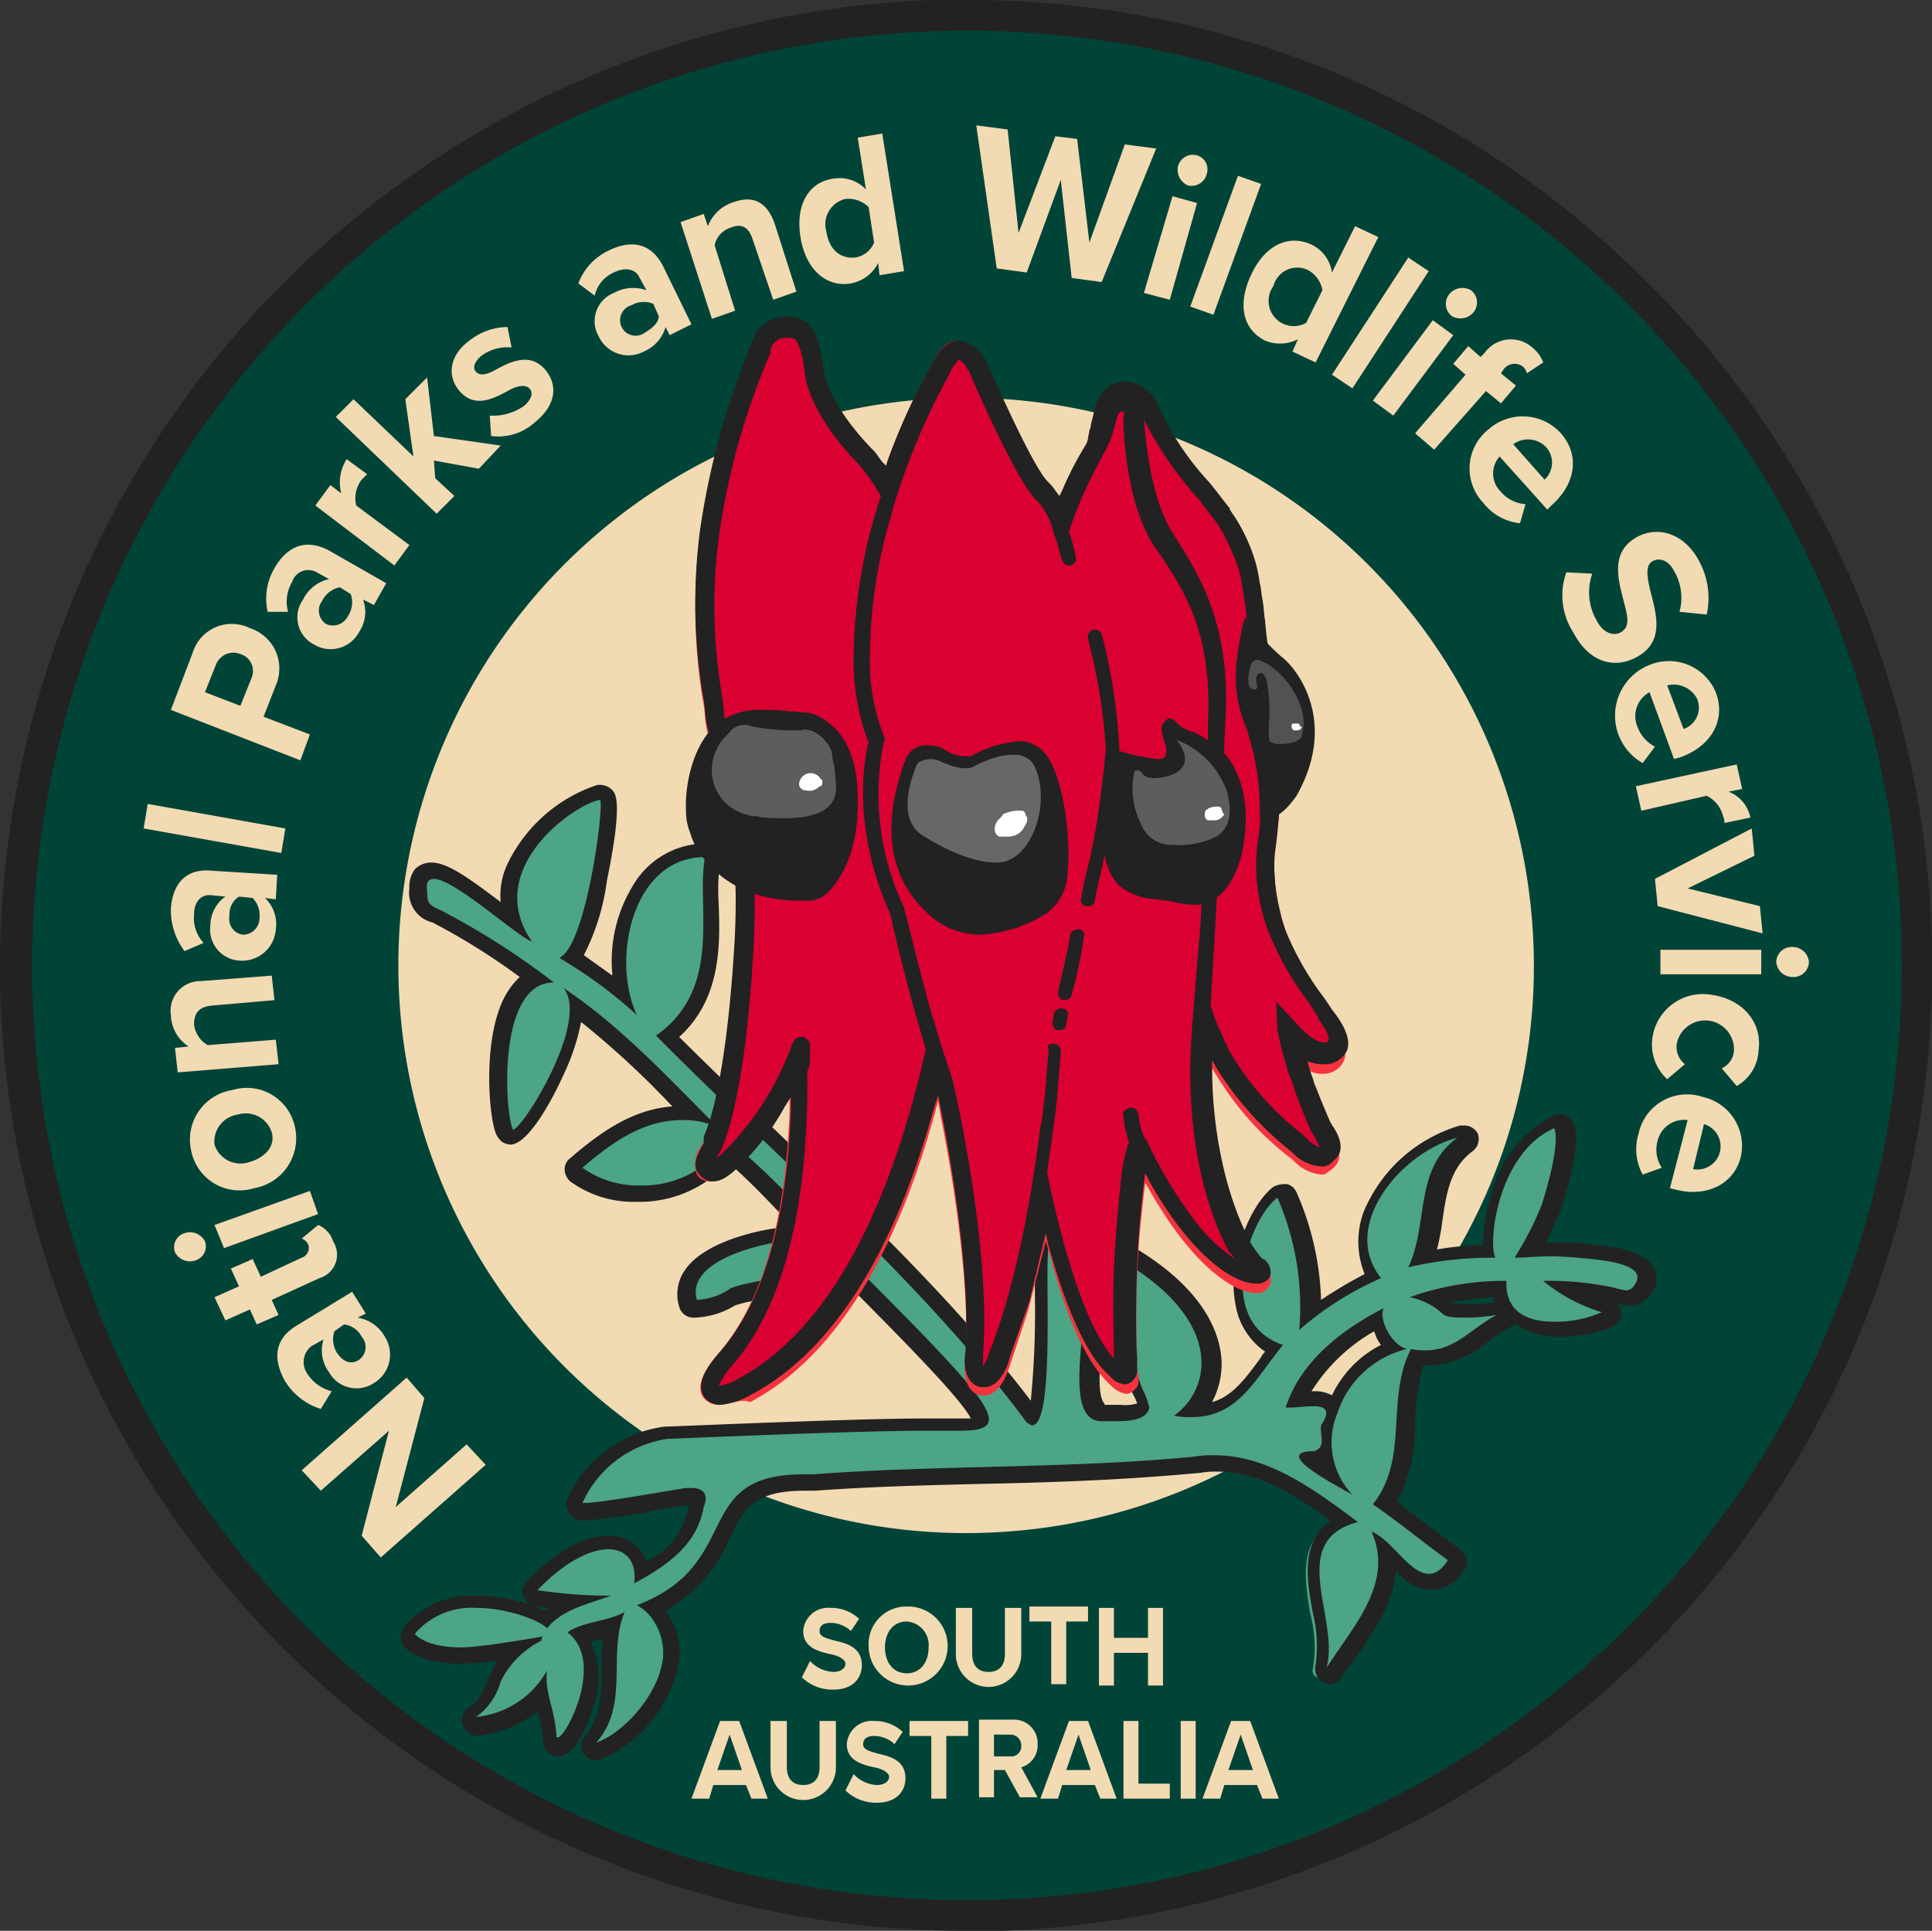 <svg id="Layer_1" data-name="Layer 1" xmlns="http://www.w3.org/2000/svg" viewBox="0 0 141.77 141.7"><rect x="0" y="0" width="141.77" height="141.7" fill="#333333" stroke="none"/><defs><style>.cls-1{fill:#222;}.cls-2{fill:#004438;}.cls-3{fill:#f2dab2;}.cls-4{fill:#4ca585;}.cls-5{fill:#f5333f;}.cls-6{fill:#db0032;}.cls-7{fill:none;}.cls-8{fill:#525252;}.cls-9{fill:#5d5d5d;}.cls-10{fill:#676767;}.cls-11{fill:#fff;}</style></defs><g id="Layer_2" data-name="Layer 2"><path class="cls-1" d="M70.9,0H68.3A71.06,71.06,0,0,0,0,73.4a70.89,70.89,0,0,0,70.8,68.3h2.6A70.79,70.79,0,0,0,120,19.9,70.05,70.05,0,0,0,70.9,0Z" transform="translate(0.04)"/><circle class="cls-2" cx="70.96" cy="70.85" r="68.6"/><path class="cls-3" d="M73.9,112.4a41.66,41.66,0,1,1,38.5-44.6A41.59,41.59,0,0,1,73.9,112.4Z" transform="translate(0.04)"/><path class="cls-3" d="M29,110.6l5.2-4.6,1.4,1.5-7.7,6.8-1.4-1.6,2-7.7-5,4.4-1.4-1.5,7.7-6.8,1.3,1.5Z" transform="translate(0.04)"/><path class="cls-3" d="M26.2,96.7a2.8,2.8,0,0,1,2,1.4,2.44,2.44,0,0,1-.8,3.4,2.31,2.31,0,0,1-3.3-.8,2.69,2.69,0,0,1-.4-2.4l-.9.5a1.49,1.49,0,0,0-.3,2,3,3,0,0,0,1.8,1.3l-.8,1.3a4.74,4.74,0,0,1-2.6-2c-.8-1.4-1-3,.8-4.1l4.1-2.5,1,1.6Zm-1.7,1a1.84,1.84,0,0,0,.2,1.6c.4.6,1,.9,1.6.5a1.15,1.15,0,0,0,.2-1.7,1.68,1.68,0,0,0-1.3-.9Z" transform="translate(0.04)"/><path class="cls-3" d="M23.4,93.8l-3.5,1.6.5,1.1-1.6.7-.5-1.1-1.8.8-.8-1.7,1.8-.8-.6-1.3,1.6-.7.6,1.3,3-1.4a.76.76,0,0,0,.5-.9.82.82,0,0,0-.5-.5l1.2-1a1.88,1.88,0,0,1,1.1,1.2A1.79,1.79,0,0,1,23.4,93.8Z" transform="translate(0.04)"/><path class="cls-3" d="M14.3,92.5a1.24,1.24,0,0,1-1.5-.6,1.08,1.08,0,0,1,.7-1.4,1.24,1.24,0,0,1,1.5.6A1.08,1.08,0,0,1,14.3,92.5Zm2.1-.9-.7-1.7,7-2.5.6,1.7Z" transform="translate(0.04)"/><path class="cls-3" d="M18.6,87.2A3.61,3.61,0,0,1,14,84.5,3.68,3.68,0,0,1,17,80a3.61,3.61,0,0,1,4.6,2.7A3.72,3.72,0,0,1,18.6,87.2Zm-1.2-5.4A2,2,0,0,0,15.7,84a2,2,0,0,0,2.5,1.3c1.1-.3,2-1.1,1.7-2.2A2,2,0,0,0,17.4,81.8Z" transform="translate(0.04)"/><path class="cls-3" d="M15.5,73.8c-1,.1-1.3.6-1.3,1.4a2.05,2.05,0,0,0,1,1.5l5-.4.2,1.8-7.4.6-.2-1.8,1-.1a2.83,2.83,0,0,1-1.3-2.3A2.18,2.18,0,0,1,14.7,72l5.2-.4.2,1.8Z" transform="translate(0.04)"/><path class="cls-3" d="M19.4,65.9a2.64,2.64,0,0,1,.8,2.3,2.47,2.47,0,0,1-2.6,2.3,2.28,2.28,0,0,1-2.2-2.6,2.59,2.59,0,0,1,1.1-2.1l-1-.1c-.8-.1-1.3.5-1.3,1.4a2.7,2.7,0,0,0,.7,2.1l-1.4.6a5,5,0,0,1-1-3.1c.1-1.6.9-3,3-2.8l4.8.3L20.2,66Zm-1.9-.1a1.51,1.51,0,0,0-.7,1.4,1.17,1.17,0,0,0,1,1.4A1.22,1.22,0,0,0,19,67.4a1.84,1.84,0,0,0-.5-1.5Z" transform="translate(0.04)"/><path class="cls-3" d="M10.5,60.8l.3-1.8,10.1,1.8-.3,1.8Z" transform="translate(0.04)"/><path class="cls-3" d="M12.5,52.1l1.6-4.2a3,3,0,0,1,4.2-1.8,3.11,3.11,0,0,1,1.9,4.2l-.9,2.3,3.4,1.3L22,55.8Zm3.3-3.3-.8,2,2.6,1,.8-2a1.3,1.3,0,0,0-.8-1.8A1.37,1.37,0,0,0,15.8,48.8Z" transform="translate(0.04)"/><path class="cls-3" d="M26.6,44a2.63,2.63,0,0,1-.3,2.4,2.36,2.36,0,0,1-3.3.9,2.24,2.24,0,0,1-.8-3.3,2.79,2.79,0,0,1,1.9-1.5l-.9-.5a1.24,1.24,0,0,0-1.8.7,2.82,2.82,0,0,0-.3,2.2H19.6a4.41,4.41,0,0,1,.5-3.2c.8-1.4,2.1-2.3,4-1.3l4.2,2.4-.9,1.6Zm-1.7-.9a1.82,1.82,0,0,0-1.3,1,1.17,1.17,0,0,0,.3,1.7,1.23,1.23,0,0,0,1.6-.6,1.84,1.84,0,0,0,.2-1.6Z" transform="translate(0.04)"/><path class="cls-3" d="M23.1,37.1l1.1-1.5.8.6a3.15,3.15,0,0,1,.4-2.5l1.5,1.1-.4.4a2.25,2.25,0,0,0-.4,1.9L30,40l-1.1,1.5Z" transform="translate(0.04)"/><path class="cls-3" d="M31.8,33.8l.1,1.3,1.4,1.3L32,37.7l-7.4-7.1,1.3-1.3,4.4,4.2-.6-4.2,1.6-1.6.5,4.3,4.9.7-1.6,1.7Z" transform="translate(0.04)"/><path class="cls-3" d="M35.9,30.5a4,4,0,0,0,2.5-.7c.6-.5.7-1,.4-1.3s-.9-.2-1.6.2c-1.1.6-2.5,1.3-3.6-.1-.8-1-.7-2.5.8-3.6a4.58,4.58,0,0,1,2.8-1l.3,1.5a3.22,3.22,0,0,0-2.2.6c-.5.4-.7.9-.4,1.2s.8.2,1.5-.2c1.1-.6,2.6-1.3,3.7.2.8,1.1.6,2.5-.9,3.7A4,4,0,0,1,36,32Z" transform="translate(0.04)"/><path class="cls-3" d="M48.8,24a2.8,2.8,0,0,1-1.6,1.8,2.41,2.41,0,0,1-3.3-1.1A2.23,2.23,0,0,1,45,21.5a2.93,2.93,0,0,1,2.4-.2l-.5-.9c-.3-.7-1.1-.8-1.9-.4a2.43,2.43,0,0,0-1.4,1.7l-1.2-.9a4.33,4.33,0,0,1,2.2-2.4c1.4-.7,3-.8,4,1.1l2.1,4.3-1.6.8Zm-.9-1.7a1.81,1.81,0,0,0-1.6.1,1.14,1.14,0,1,0,1,2c.5-.3,1-.7,1-1.2Z" transform="translate(0.04)"/><path class="cls-3" d="M55.2,17.6c-.3-1-.9-1.2-1.6-.9A1.73,1.73,0,0,0,52.4,18l1.5,4.8-1.7.6-2.3-7.1,1.7-.6.3.9a3,3,0,0,1,2-1.8c1.5-.5,2.4.2,2.9,1.6l1.6,5-1.7.6Z" transform="translate(0.04)"/><path class="cls-3" d="M64.4,19.3a2.82,2.82,0,0,1-2,1.5c-1.7.3-3.3-.9-3.7-3.4s.7-4.1,2.5-4.3a2.65,2.65,0,0,1,2.3.8l-.6-3.8,1.8-.3,1.6,10.1-1.8.3Zm-.7-4.1a2.11,2.11,0,0,0-1.7-.6A1.91,1.91,0,0,0,60.6,17c.2,1.3,1,2,2.1,1.9a1.77,1.77,0,0,0,1.4-1.1Z" transform="translate(0.04)"/><path class="cls-3" d="M77.8,13.2,75.3,20l-2.2-.3L71.6,9.2l2.3.3.8,7.6L77.4,10l1.6.2.9,7.6,2.6-7.2,2.3.3-4,9.8-2.2-.3Z" transform="translate(0.04)"/><path class="cls-3" d="M86,14.4l1.8.5-2,7.1-1.9-.5Zm.4-2.2a1.14,1.14,0,0,1,1.4-.8,1.08,1.08,0,0,1,.7,1.4,1.14,1.14,0,0,1-1.4.8A1.27,1.27,0,0,1,86.4,12.2Z" transform="translate(0.04)"/><path class="cls-3" d="M90.8,12.9l1.7.6L89,23.1l-1.7-.6Z" transform="translate(0.04)"/><path class="cls-3" d="M95.2,24.9a2.89,2.89,0,0,1-2.4.1c-1.6-.8-2.1-2.6-1-4.9s2.9-2.9,4.5-2.1a2.7,2.7,0,0,1,1.4,2l1.7-3.4,1.7.8-4.6,9.2-1.7-.8ZM97,21.3a2.09,2.09,0,0,0-1.1-1.5A1.81,1.81,0,0,0,93.4,21a1.85,1.85,0,0,0,2.4,2.7Z" transform="translate(0.04)"/><path class="cls-3" d="M103.3,18.9l1.5,1-5.6,8.6-1.5-1Z" transform="translate(0.04)"/><path class="cls-3" d="M105.1,23.5l1.5,1.1-4.4,5.9-1.5-1.1Zm1.2-1.9a1.25,1.25,0,0,1,1.6-.3,1.13,1.13,0,0,1,.2,1.6,1.25,1.25,0,0,1-1.6.3A1.13,1.13,0,0,1,106.3,21.6Z" transform="translate(0.04)"/><path class="cls-3" d="M107.5,27.5l-.9-.8,1.1-1.3.9.8.3-.3a2.37,2.37,0,0,1,3.5-.4,2.56,2.56,0,0,1,.8,1.1l-1.2.8a.85.85,0,0,0-.3-.5,1,1,0,0,0-1.4.2l-.2.3,1.1.9-1.1,1.3-1.1-.9L105.2,33l-1.4-1.2Z" transform="translate(0.04)"/><path class="cls-3" d="M114.5,31.8c1.4,1.6,1.1,3.7-.7,5.3l-.3.3L110,33.5a1.88,1.88,0,0,0,.1,2.6,2.62,2.62,0,0,0,1.8.9l-.4,1.4a3.92,3.92,0,0,1-2.7-1.5,3.66,3.66,0,0,1,.4-5.4A3.78,3.78,0,0,1,114.5,31.8Zm-3.5.8,2.3,2.6a1.7,1.7,0,0,0,.1-2.4A1.85,1.85,0,0,0,111,32.6Z" transform="translate(0.04)"/><path class="cls-3" d="M116.8,42.1a4.14,4.14,0,0,0,.3,3.4c.5,1,1.3,1.2,1.8.9.7-.4.5-1.2.2-2.3-.4-1.6-1-3.6,1-4.7,1.5-.8,3.4-.3,4.5,1.7a5.7,5.7,0,0,1,.6,4l-2-.2a3.88,3.88,0,0,0-.4-3c-.4-.8-1.1-1-1.6-.7s-.4,1.1-.1,2.3c.4,1.6,1,3.6-1,4.7-1.6.9-3.5.5-4.7-1.8a5,5,0,0,1-.5-4.4Z" transform="translate(0.04)"/><path class="cls-3" d="M125.9,50.9c.7,2-.4,3.9-2.7,4.7l-.4.1L121,50.8a2,2,0,0,0-.9,2.5,2.73,2.73,0,0,0,1.3,1.5l-.9,1.2a4,4,0,0,1,.5-7.2A3.72,3.72,0,0,1,125.9,50.9Zm-3.6-.6,1.2,3.2a1.66,1.66,0,0,0,1-2.2A1.94,1.94,0,0,0,122.3,50.3Z" transform="translate(0.04)"/><path class="cls-3" d="M127.4,56.1l.4,1.8-1,.2a2.56,2.56,0,0,1,1.6,1.9l-1.9.4a1.09,1.09,0,0,0-.1-.5,2.29,2.29,0,0,0-1.2-1.5l-4.8,1.1-.4-1.8Z" transform="translate(0.04)"/><path class="cls-3" d="M128.5,60.8l.2,2-4.9,2.4,5.3,1.3.2,2-7.7-2-.2-2Z" transform="translate(0.04)"/><path class="cls-3" d="M129.2,69.7v1.8h-7.4V69.7Zm2.3-.2a1.2,1.2,0,0,1,1.2,1.1,1.13,1.13,0,0,1-1.2,1.1,1.2,1.2,0,0,1-1.2-1.1A1.13,1.13,0,0,1,131.5,69.5Z" transform="translate(0.04)"/><path class="cls-3" d="M129,77.1a3.15,3.15,0,0,1-1.6,2.6l-1.1-1.3a1.51,1.51,0,0,0,.9-1.4,2.12,2.12,0,0,0-4.2-.4,1.62,1.62,0,0,0,.6,1.5l-1.3,1.1a3.42,3.42,0,0,1-1.1-2.9,3.73,3.73,0,0,1,4.3-3.3C127.8,73.3,129.3,75,129,77.1Z" transform="translate(0.04)"/><path class="cls-3" d="M127.7,84.9c-.5,2-2.5,3-4.8,2.4l-.4-.1,1.3-5a2,2,0,0,0-2.2,1.5,2.41,2.41,0,0,0,.3,2l-1.4.5a3.86,3.86,0,0,1-.3-3,3.63,3.63,0,0,1,4.7-2.7A3.68,3.68,0,0,1,127.7,84.9ZM125,82.5l-.8,3.3a1.7,1.7,0,0,0,.8-3.3Z" transform="translate(0.04)"/><path class="cls-4" d="M43.6,128.4a.76.76,0,0,1-.5-.2.85.85,0,0,1,0-.7c1.3-1.5,1.4-3.3,1.4-5.2a16.15,16.15,0,0,1,.2-3.1l-1,.3c-.5.1-1,.3-1.5.4,1,1.2,1.1,3,.4,5.2,0,0-1,3-2,3a.55.55,0,0,1-.5-.3.37.37,0,0,1-.1-.3,7.88,7.88,0,0,0-.4-2.3,2.92,2.92,0,0,1-.2-.9,7.41,7.41,0,0,1-4.7,2.3.55.55,0,0,1-.5-.3.6.6,0,0,1-.1-.4.32.32,0,0,1,.3-.3,5.19,5.19,0,0,0,1.6-2.4,5.55,5.55,0,0,1,1.7-2.3c-.5.1-1.2.2-1.8.3a19.53,19.53,0,0,1-2.3.2c-2.9,0-3.8-1.1-3.8-1.2a.85.85,0,0,1,0-.7,5.94,5.94,0,0,1,4.9-2.1,10.8,10.8,0,0,1,5.1,1.3,6.15,6.15,0,0,1,1.9-1.2c-1.4-.1-2.5-.3-2.6-.3a.43.43,0,0,1-.4-.4,1.27,1.27,0,0,1,.1-.6c1.9-2,4-3.2,5.6-3.2a2.56,2.56,0,0,1,1.9.8,3.07,3.07,0,0,1,.6,1.4c1.9-1.1,3.6-2.5,4-4.8v-.1a1.75,1.75,0,0,0,.1-.5s-.1-.1-.5-.1h-.3c-.2,0-1.1.2-2.1.3-2.5.4-4.7.8-5.3.8s-.6-.2-.7-.4V110a8.37,8.37,0,0,1,6.6-5c.5-.1,13.7-.6,19-.6h2.4c1.5,0,1.6-.2,1.6-.2.3-.8-4.3-5.5-10.7-12-.9,1.4-3.5,2-5.5,2.4a8,8,0,0,0-1.9.5,5.38,5.38,0,0,1-2.7.9c-.2,0-.5-.2-.5-.4a2.7,2.7,0,0,1,.4-2.3c1.5-2,5.8-2.9,8.6-2.9a56.65,56.65,0,0,0-6-6,8.07,8.07,0,0,1-6.6,3.1,7.53,7.53,0,0,1-4.5-1.4.76.76,0,0,1-.2-.4.52.52,0,0,1,.2-.4c2.2-1.9,4.7-3.7,7.6-3.7a2.77,2.77,0,0,1,.9.1l-.2-.2a66.2,66.2,0,0,0-8.3-7.6A10.81,10.81,0,0,1,41,78.7s-2.3,4.8-3.4,4.8a.37.37,0,0,1-.3-.1c-.1-.1-.2-.1-.2-.2-.5-1-1-7.1.8-10a3.42,3.42,0,0,1,1.4-1.3c-.2-.2-.5-.3-.7-.5a44.32,44.32,0,0,0-6.5-4.1c-1-.4-1.3-.7-1.3-2a1,1,0,0,1,.3-1,1.21,1.21,0,0,1,.8-.3c1,0,2.7,1.3,5,3a5.55,5.55,0,0,1,.8.6,5.61,5.61,0,0,1,.3-3.8,11,11,0,0,1,6.1-5.5h.1a.52.52,0,0,1,.4.2c.6.6-.5,5.9-.5,6.1-.6,2.9-1.2,4.8-2,5.7a40.56,40.56,0,0,1,3.6,2.6A11.1,11.1,0,0,1,47,65.3a5.67,5.67,0,0,1,4.9-2.9.52.52,0,0,1,.4.2.44.44,0,0,1,.1.5,11.77,11.77,0,0,0-.1,3.3c.1,3.2.2,7.1-3.2,9.7,2.3,2.3,4.7,4.6,7.2,7,6.9,6.6,14.1,13.5,19.5,20.8.7-.8.7-6.5.6-9a28.54,28.54,0,0,1,.1-3.6c0-1.1.6-1.2.9-1.2,1.2,0,2.6,3,2.6,3,.5.8.3,2.6.1,4.6s-.5,4.7.3,5.6c.1.2.3.2.6.2h1c1,0,1.6-.2,1.8-.5a2.19,2.19,0,0,0-.3-.8,13.37,13.37,0,0,1-.7-2.2,18.35,18.35,0,0,1-.6-5.8V92.4a.55.55,0,0,1,.3-.5.5.5,0,0,1,.6,0c4.7,2.9,5.7,5.7,5.8,7.6a5.41,5.41,0,0,1-1.3,3.7h0c2.5,0,3.7-1.6,5.2-3.6a5.5,5.5,0,0,1,.7-.9A4.61,4.61,0,0,1,91,95.2c-.5-2.9,1-6.8,2.6-8a.37.37,0,0,1,.3-.1H94c.2,0,.3.2.4.3a19.89,19.89,0,0,1,1.7,8.7,26,26,0,0,1,4.5-2.8,5.39,5.39,0,0,1-.4-4.5,9.82,9.82,0,0,1,6.7-6h.1a.55.55,0,0,1,.5.3.66.66,0,0,1-.2.7c-1.8,1.3-2.1,3.3-2.4,5.4a14,14,0,0,1-.6,2.8,25.22,25.22,0,0,1,4.8-.4,13,13,0,0,1,.5-4.1c.5-1.5,1.7-4.2,4.2-5.4h.2a.52.52,0,0,1,.4.2c.2.3.6,1.5-.8,6.1a21.66,21.66,0,0,1-1.5,3.2h1.5a32.51,32.51,0,0,1,3.3.2h.2c1.5.2,3,.5,3.4,1.4a1.32,1.32,0,0,1-.2,1.3,1.38,1.38,0,0,1-1.1.6h0c-.2,0-.4-.1-.7-.1-.1,0-.2-.1-.3-.1a28.8,28.8,0,0,0-3.3-.5,16.21,16.21,0,0,0,2.6,1.2c.2.1.4.2.4.5a.86.86,0,0,1-.3.6,9.72,9.72,0,0,1-3.7.8,4.52,4.52,0,0,1-3.3-1.1,3,3,0,0,1-.8-1.9,18.69,18.69,0,0,0-4.9.7,8.65,8.65,0,0,1,1,.7c.1.1.3.2,1.5.2,1,0,2.1-.1,2.1-.1h.1c.2,0,.5.2.5.4s0,.5-.3.7a8.64,8.64,0,0,0-1.6,1,6.29,6.29,0,0,1-3.9,1.6,2.2,2.2,0,0,1-.8-.1,13.89,13.89,0,0,0-.8,4.6c-.1,2-.2,4.2-1.5,6.1a25.6,25.6,0,0,1,2.6,2l2.4,1.8a.49.49,0,0,1,.1.7,2.32,2.32,0,0,1-1.9,1.3c-1,0-1.8-.9-2.7-1.7l-.5-.5c.4,2.8-1.3,5.2-2.9,7.5a17,17,0,0,1-1,1.4.55.55,0,0,1-.5.3h-.2c-.2-.1-.4-.4-.3-.6a9.74,9.74,0,0,0-.2-4.1c-.4-2.5-.9-5.4,1.8-6.7-2.9-2.1-5.9-4.2-9.3-4.2a6.15,6.15,0,0,0-1.4.1c-5.3.5-10.7.6-15.9.8-4,.1-8.2.2-12.2.5h-.8c-4.1,0-4.9,1.6-6,3.8a10,10,0,0,1-5.1,5.4,4.43,4.43,0,0,1,1.4,3.7,9.17,9.17,0,0,1-5.3,6.8C43.7,128.4,43.6,128.4,43.6,128.4Zm52.5-21.3a10.2,10.2,0,0,0,1.6,1.1,8.33,8.33,0,0,1-.4-1.5.92.92,0,0,1-.6.4h-.2A.3.3,0,0,0,96.1,107.1Zm.3-4.4c.3,0,1.1,0,1.4.6v.1a7.88,7.88,0,0,1,4.3-4.5,4.13,4.13,0,0,1-.7-1.1l-.3-.9a12.93,12.93,0,0,0-5.8,5.8h1.1Z" transform="translate(0.04)"/><path class="cls-1" d="M44,58.7c.3.4-1,10.7-3,11.6a33.51,33.51,0,0,1,5.7,4.2c-1.9-4-.4-11.6,5-11.6h0c-.7,3.5,1.4,9.6-3.6,13.1,8.6,8.7,19.7,18.2,27.2,28.4.2.1.3.2.4.2,1.7,0,.9-11.6,1.2-13,0-.5.1-.7.3-.7.6,0,1.9,2.1,2.1,2.6,1.1,1.9-1.8,10.8,1.5,10.8h1.1c1,0,2.2-.1,2.4-1-.4-1.5-.3-.5-1.1-3.1-1-3.2-.4-5.5-.6-7.5,7.2,4.4,6.2,9.3,3.5,11.2a6.15,6.15,0,0,0,1.3.1c3.4,0,4.6-2.7,6.7-5.3-5.1-1.7-2.5-9.3-.4-10.8a20.1,20.1,0,0,1,1.6,9.7,23.46,23.46,0,0,1,6-3.8c-3.1-3.9,1.6-9.3,5.6-10.3-3.2,2.3-2.1,6.4-3.6,9.5a27.3,27.3,0,0,1,6.4-.7c-.6-1.1.2-7.7,4.3-9.5,0,0,.6.8-.9,5.6a23.72,23.72,0,0,1-2,3.9c.8,0,1.7-.1,2.5-.1,1.1,0,2.1.1,3.2.2.8.1,4.2.4,3.1,1.9a.72.72,0,0,1-.6.4,5.07,5.07,0,0,1-.9-.2,22.92,22.92,0,0,0-5.2-.5,12.14,12.14,0,0,0,4.3,2.3,8.44,8.44,0,0,1-3.5.7c-1.8,0-3.6-.6-3.5-3a20.76,20.76,0,0,0-7.1,1.2,4.93,4.93,0,0,1,2.4,1.2c.3.3,1,.3,1.8.3a14.1,14.1,0,0,0,2.2-.2c-1.8.9-3,2.6-5.2,2.6a4.48,4.48,0,0,1-1.1-.1c-1.9,3.7-.1,8-2.8,11.4,1.9,1.3,3.7,2.8,5.5,4.1-.5.8-1,1-1.4,1-1.4,0-2.7-2.5-4.2-3.1,1.7,3.8-1.4,7-3.3,10,1-3.6-3-9.3,2.3-10.7-3.1-2.3-6.5-4.9-10.5-4.9a7.57,7.57,0,0,0-1.5.1c-9.3.9-18.7.6-28,1.3h-.7c-8.3,0-4.3,6.6-12.2,9.6,4.5,2.7.3,8.9-3,10.1,2.5-2.8.8-6.5,2.1-9.6-1.2.7-3.1.7-4.2,1.5,2.8,2.1-.1,7.7-.7,7.7h-.1c-.1-2.1-.9-3.2-.7-4.9a6.67,6.67,0,0,1-5.2,3.4h0a4.7,4.7,0,0,0,1.8-2.6,6.62,6.62,0,0,1,3-3,.37.37,0,0,1,.1-.3c-.6.1-1.7.3-3.8.6-.9.1-1.6.2-2.2.2-2.7,0-3.4-1-3.4-1a5.51,5.51,0,0,1,4.5-1.9c2.4,0,4.8,1,5.2,1.5,1.1-1.4,3.1-1.8,4.7-2.4H44a36.76,36.76,0,0,1-4.6-.4c2-2.1,3.9-3,5.2-3s2.1.9,1.9,2.5c2.4-1.3,4.6-2.8,5.1-5.6.4-1-.1-1.4-.9-1.4h-.4c-.7.1-6.3,1.1-7.4,1.1h-.2a8.14,8.14,0,0,1,6.2-4.7c.3,0,13.5-.6,19-.6h2.5c4.3,0,2.5-1.9-9.4-13.8-.1,2.5-6.4,2.7-7.5,3.4a4.77,4.77,0,0,1-2.4.8h0c-.9-3,5.3-4.5,8.7-4.5a3.08,3.08,0,0,1,1,.1,64.64,64.64,0,0,0-7.4-7.4A7.49,7.49,0,0,1,46.9,87a7,7,0,0,1-4.2-1.3c2.2-1.9,4.5-3.5,7.3-3.5a6.3,6.3,0,0,1,2.6.5c-3.6-3.6-7.1-7.4-11.3-10.2,2,2.4-3,10.4-3.7,10.4h0c-.6-1.2-1.2-10.8,3-10.8h0a55.57,55.57,0,0,0-8.3-5.3c-.9-.4-1-.5-1-1.5-.1-.5.1-.8.5-.8,1.5,0,6.2,4.3,7.2,4.6-3.7-5.3,3.1-10.1,5-10.4m50.6,44.6c.5,0,1.2-.1,1.7-.1.8,0,1.4.2.6,1.4-.1.7.4,1.6-.5,1.9-3.4,0,2,2.7,2.8,3.2a5.61,5.61,0,0,1-1.1-6,7.12,7.12,0,0,1,5.1-4.7c-1.2-.3-2.1-2.3-1.7-3-3.1,1.6-6.1,3.9-7.2,7.3h.3M44,57.6h-.2a11.26,11.26,0,0,0-6.6,5.8,5.39,5.39,0,0,0-.5,2.8c-2.4-1.8-3.9-2.9-5.1-2.9h0a1.66,1.66,0,0,0-1.2.5,2.12,2.12,0,0,0-.4,1.4,2.25,2.25,0,0,0,1.7,2.5,48.48,48.48,0,0,1,6.4,4h0a5.31,5.31,0,0,0-.9,1.1c-1.9,3-1.4,9.3-.8,10.5a1.76,1.76,0,0,0,.4.5,1.42,1.42,0,0,0,.6.2c1.5,0,3.5-4.2,3.9-5.1A16.11,16.11,0,0,0,42.6,75a65.6,65.6,0,0,1,6.7,6.2c-2.9.2-5.3,1.9-7.5,3.8a1,1,0,0,0-.4.9,1.23,1.23,0,0,0,.4.8,7.93,7.93,0,0,0,4.9,1.5,8.73,8.73,0,0,0,6.7-2.9c1.7,1.5,3.2,3.1,4.7,4.7-2.7.2-6.4,1.2-7.8,3.1a3.1,3.1,0,0,0-.5,2.8,1.08,1.08,0,0,0,1.1.8,6.07,6.07,0,0,0,3-.9,10.06,10.06,0,0,1,1.8-.4c1.9-.4,4.2-.9,5.5-2.1,5.4,5.4,9.3,9.4,10,10.8H67.8c-5.3,0-18.6.6-19.1.6a9.13,9.13,0,0,0-7.1,5.3,1.1,1.1,0,0,0,0,.8,1.17,1.17,0,0,0,1.2.8,46,46,0,0,0,5.5-.8,12.64,12.64,0,0,1,2.1-.3h.1v.1a5.7,5.7,0,0,1-3.1,4,1.93,1.93,0,0,0-.5-.9,2.93,2.93,0,0,0-2.3-1c-1.8,0-4,1.2-6,3.4a.91.91,0,0,0-.2,1.1,1,1,0,0,0,.9.7,4.13,4.13,0,0,0,.9.1c-.1.1-.2.1-.3.2a11.93,11.93,0,0,0-5-1.1,6.46,6.46,0,0,0-5.3,2.3,1.23,1.23,0,0,0-.1,1.3c.2.3,1.2,1.4,4.3,1.4a23.2,23.2,0,0,0,2.4-.2h.3a5.39,5.39,0,0,0-.7,1.3c-.6,1.6-1.3,2.1-1.4,2.1a.78.78,0,0,0-.4.4,1.08,1.08,0,0,0,0,1.1,1.33,1.33,0,0,0,1,.6,8.85,8.85,0,0,0,4.4-1.8h0a7.8,7.8,0,0,1,.4,2.2,1.42,1.42,0,0,0,.2.6,1.19,1.19,0,0,0,.9.5c1.3,0,2.2-2.4,2.5-3.4a6.08,6.08,0,0,0-.1-5c.2-.1.5-.1.7-.2h.2a18.48,18.48,0,0,0-.1,2.3c0,1.9-.1,3.5-1.2,4.8a1.06,1.06,0,0,0-.1,1.3,1.19,1.19,0,0,0,.9.5.76.76,0,0,0,.4-.1,9.73,9.73,0,0,0,5.7-7.3,5,5,0,0,0-1-3.6,10.91,10.91,0,0,0,4.7-5.3c1-2.1,1.7-3.5,5.5-3.5h.8c4-.3,8.2-.4,12.2-.5,5.2-.1,10.6-.3,15.9-.8H88a5.7,5.7,0,0,1,1.3-.1c3,0,5.7,1.7,8.3,3.6-2.3,1.6-1.7,4.6-1.3,6.8a10.11,10.11,0,0,1,.2,3.8,1.14,1.14,0,0,0,.6,1.3.6.6,0,0,0,.4.1,1.05,1.05,0,0,0,.9-.5,12.13,12.13,0,0,1,1-1.4c1.3-1.8,2.8-4,3-6.4a3.78,3.78,0,0,0,2.6,1.4,3,3,0,0,0,2.4-1.5,1.12,1.12,0,0,0-.3-1.5l-2.4-1.8c-.7-.5-1.5-1.1-2.2-1.7a12.37,12.37,0,0,0,1.3-5.9,18.44,18.44,0,0,1,.6-4.1h.5a7,7,0,0,0,4.2-1.7,13,13,0,0,1,1.5-1,1,1,0,0,0,.5-.4,5.4,5.4,0,0,0,3.3,1,9.65,9.65,0,0,0,4-.8,1,1,0,0,0,.5-1.1.76.76,0,0,0-.2-.5h.1a2,2,0,0,0,.8.1,1.9,1.9,0,0,0,1.5-.8,1.84,1.84,0,0,0,.3-1.8c-.5-1.2-2.3-1.6-3.9-1.8h-.2a17.22,17.22,0,0,0-3.3-.2h-.6c.6-1.2,1-2.3,1.1-2.3v-.1c1.1-3.5,1.4-5.7.8-6.6a1,1,0,0,0-.9-.4.9.9,0,0,0-.5.1,8.94,8.94,0,0,0-4.5,5.7,12.56,12.56,0,0,0-.6,3.8,18.7,18.7,0,0,0-3.4.3,15.52,15.52,0,0,0,.4-2.1c.3-2.1.6-3.9,2.2-5.1a1.13,1.13,0,0,0,.4-1.3,1.1,1.1,0,0,0-1-.6h-.3A11,11,0,0,0,100,89a6.32,6.32,0,0,0,.1,4.5,33.71,33.71,0,0,0-3.2,1.9,21.2,21.2,0,0,0-1.8-7.9,1.06,1.06,0,0,0-.7-.6h-.3a1.85,1.85,0,0,0-.7.2c-1.7,1.3-3.4,5.4-2.8,8.5a5.22,5.22,0,0,0,2.2,3.6,1.38,1.38,0,0,0-.3.4c-1.3,1.8-2.2,2.9-3.6,3.3a6,6,0,0,0,.7-3c-.1-2-1.2-5.1-6-8.1a1,1,0,0,0-1.2,0,.88.88,0,0,0-.5,1v1.7a17,17,0,0,0,.6,6,7.07,7.07,0,0,0,.8,2.2c0,.1.1.2.1.3a3.14,3.14,0,0,1-1.2.1h-1c-.2,0-.2,0-.2-.1-.6-.6-.3-3.5-.1-5.1.2-2.5.3-4-.2-5-.3-.6-1.7-3.2-3.1-3.2-.2,0-1.3.1-1.4,1.7-.3.5-.3,1.6-.3,3.6a67.81,67.81,0,0,1-.3,7.8c-5.4-7.1-12.3-13.7-19-20.1-2.4-2.3-4.7-4.5-6.8-6.6,3.1-2.8,3-6.8,2.9-9.7a16.29,16.29,0,0,1,.1-3.2,1,1,0,0,0-.2-.9.91.91,0,0,0-.8-.4h0A6.21,6.21,0,0,0,46.4,65a10.62,10.62,0,0,0-1.5,6.6l-2.1-1.5a16.73,16.73,0,0,0,1.7-5.5c1.2-5.8.6-6.4.4-6.6a1.22,1.22,0,0,0-.9-.4Zm62.4,38a29.09,29.09,0,0,1,3.1-.4c0,.1.1.3.1.4-.2,0-1.1.1-2,.1a6.76,6.76,0,0,1-1.2-.1Zm-10.2,6.5a13,13,0,0,1,4.6-4.4c0,.1.1.2.1.3a2.51,2.51,0,0,0,.4.7,8,8,0,0,0-3.6,3.7,2.58,2.58,0,0,0-1.3-.3Z" transform="translate(0.04)"/><path class="cls-5" d="M52.7,103.1a1.43,1.43,0,0,1-1.1-.5c-.8-1,.5-2.6,1.1-3.3,3.2-3.7,4.9-9.7,5.2-17.8V80.4l-.6.9a20.89,20.89,0,0,1-3,4l-.1.1c-.9.9-1.5,1.3-2.1,1.3H52a1.05,1.05,0,0,1-.9-.5,2.14,2.14,0,0,1,.4-2.2l.1-.2h0c.4-.8,1.6-4.2,2.2-13.3a41,41,0,0,0-1.6-15.7,7.64,7.64,0,0,1-.5-2.1,10.4,10.4,0,0,0-.2-1.5,41.7,41.7,0,0,1-.2-11.7,57.2,57.2,0,0,1,3.8-13.9A2.55,2.55,0,0,1,56.3,24a2.84,2.84,0,0,1,1.3-.4c.3,0,.7.1,1,.1.8.2,1.4,1.4,1.6,3.6s2.7,5.1,3.6,6l.1.1a3.73,3.73,0,0,1,.6.8l.3.4.2-.5a47.52,47.52,0,0,1,3.2-7c.4-.8,1.1-1.8,2-1.8h.2c1.3.2,1.8,1.6,1.9,1.9.9,2.1,3.4,7.7,4.5,8.8.2.2.3.4.5.6l.3.5.2-.5a24.41,24.41,0,0,1,1.7-3.3,1.69,1.69,0,0,0,.2-.5,3.54,3.54,0,0,0,.1-.6c0-.2,0-.3.1-.4.1-.4.2-.9.3-1.2A2.45,2.45,0,0,1,81.3,29a2,2,0,0,1,1.1-.3,2.8,2.8,0,0,1,1.9.9h.1l.1.1a1.44,1.44,0,0,1,.2.3,23.81,23.81,0,0,0,3.9,6c.5.6,1,1.2,1.5,1.9V38c.5.8.9,1.6,1.4,2.5a10.48,10.48,0,0,1,.8,2.9c.1.4.1.8.2,1.2s.1,1.1.2,1.6v.1a21.42,21.42,0,0,0,.7,4.3v.2c.1.4.1.9.2,1.4a45.41,45.41,0,0,1-.2,11,13.49,13.49,0,0,0,.4,4.3c.1.4.3.9.4,1.4a22.25,22.25,0,0,0,2.5,4.5c.3.4.6.9.9,1.3s1.4,1.9,1,3.1a1.64,1.64,0,0,1-1.5,1,2,2,0,0,1-.8-.1l-.5-.2.2.7v.1l.3.9c.4,1,.8,2,1.2,2.9,0,.1.1.2.2.3h0c.5.8.9,1.7,0,2.4-.1.1-.3.2-.4.3s-.3.1-.4.1a3.24,3.24,0,0,1-1.9-.9l-.2-.2a21.88,21.88,0,0,1-5.4-5.9l-.5-.8v1c.1,7.8,2.6,12.1,2.6,12.1v.1a5.5,5.5,0,0,0,1.1,1.6h.1a.76.76,0,0,1,.5.9,1.09,1.09,0,0,1-.8.8h-.2c-1.7,0-4.7-2-7.8-7.4l-.4-.7-.1.8c-.1,1-.4,3.2-.5,6.2-.1,2.7,0,5.3,0,6.6a.75.75,0,0,0,.1.5c0,.3.1.8-.3,1.1a.86.86,0,0,1-.6.3,2,2,0,0,1-1.1-.6l-.1-.1c-1.1-1-2.8-3.4-4.4-9.5l-.3-1-1.3,5.1-1.2,3.6h0l-.1.3c-.4,1.4-1.1,2.3-1.9,2.3h-.3c-.9-.2-1.3-1.2-1.1-2.6.4-5.7-1.1-14.4-1.8-17.8l-.2-1.2-.3,1.1c-3,10.8-7.6,17.9-13.5,21C54.4,102.6,53.5,103.1,52.7,103.1Z" transform="translate(0.04)"/><path class="cls-6" d="M52.7,103a1.16,1.16,0,0,1-1-.4c-.8-1,.5-2.6,1.1-3.2,3.2-3.8,4.9-9.8,5.2-17.9V80.1l-.7,1.2a17.47,17.47,0,0,1-3,3.9l-.1.1c-.9.9-1.5,1.2-2,1.2h-.1a1,1,0,0,1-.8-.5c-.3-.5-.2-1.2.4-2.1l.1-.2v-.1c.4-.8,1.6-4.2,2.2-13.3a41,41,0,0,0-1.6-15.7,7.64,7.64,0,0,1-.5-2.1,10.4,10.4,0,0,0-.2-1.5,41.7,41.7,0,0,1-.2-11.7,57.2,57.2,0,0,1,3.8-13.9,2.27,2.27,0,0,1,2.4-1.9,3.75,3.75,0,0,1,1,.1c.8.2,1.4,1.4,1.6,3.5.3,2.3,2.7,5.1,3.6,6h0a4.52,4.52,0,0,1,.6.8l.4.5.2-.6a47.52,47.52,0,0,1,3.2-7c.4-.8,1-1.8,1.9-1.8h.2a2.8,2.8,0,0,1,1.9,1.8c.9,2.1,3.4,7.7,4.5,8.8.2.2.3.4.5.6l.4.6.2-.6a24.41,24.41,0,0,1,1.7-3.3,1.69,1.69,0,0,0,.2-.5,3.54,3.54,0,0,0,.1-.6c0-.2,0-.3.1-.4.1-.4.2-.9.3-1.2a2.73,2.73,0,0,1,1.1-1.6,2,2,0,0,1,1.1-.3,3,3,0,0,1,1.9.9h.1l.1.1a1.44,1.44,0,0,1,.2.3,23.79,23.79,0,0,0,4,6.1c.5.6,1,1.2,1.5,1.9v.1a19.65,19.65,0,0,1,1.3,2.5,10.48,10.48,0,0,1,.8,2.9c.1.4.1.8.2,1.2s.1,1.1.2,1.6V46a19.32,19.32,0,0,0,.7,4.3v.2c.1.4.1.9.2,1.3a44.52,44.52,0,0,1-.2,10.9,13.49,13.49,0,0,0,.4,4.3c.1.4.3.9.4,1.4a22.25,22.25,0,0,0,2.5,4.5c.3.4.6.9.9,1.3s1.4,1.9.9,3a1.46,1.46,0,0,1-1.5.9,2.2,2.2,0,0,1-.8-.1l-.6-.2.2.8v.1l.3.9c.4,1,.8,2,1.2,2.9,0,.1.1.2.2.4h0c.4.8.8,1.7,0,2.3a.76.76,0,0,1-.4.2h-.4a3.24,3.24,0,0,1-1.9-.9l-.2-.2a20.51,20.51,0,0,1-5.4-5.9l-.7-1v1.2c.1,7.7,2.6,12.1,2.6,12.1v.1a8.34,8.34,0,0,0,1.1,1.7h.1a1,1,0,0,1,.5.8.68.68,0,0,1-.7.7H92c-1.6,0-4.6-1.9-7.7-7.4l-.5-.9-.1,1.1c-.1,1-.4,3.2-.5,6.2-.1,2.7,0,5.3,0,6.6a.75.75,0,0,0,.1.5c0,.3.1.7-.2,1a.65.65,0,0,1-.5.2c-.4,0-.8-.4-1-.5l-.1-.1c-1.1-1-2.7-3.4-4.4-9.4L76.7,90l-1.3,5.4-1.2,3.5h0V99l-.1.3c-.4,1.4-1,2.2-1.8,2.2H72c-.8-.2-1.2-1.2-1-2.5.4-5.7-1.1-14.4-1.8-17.9l-.5-1.2-.4,1.4c-3,10.8-7.6,17.9-13.5,21A4,4,0,0,1,52.7,103Z" transform="translate(0.04)"/><path class="cls-7" d="M90,91.8c-.1-.2-3.4-5.7-2.7-15.9.1-1.4.2-2.8.3-4.1v-.1h0l.1-.1.1-.1c.4-5.9.6-10.4.8-14.7V52.7c.3-6.5-1.7-9.6-3.7-12.8s-2.2-8.8-2.2-9v-.8h0a.37.37,0,0,0-.3.1,3.39,3.39,0,0,0-.3.8c-.2.5-.3,1-.6,1.7h0c-.1.3-.3.5-.4.8a28.86,28.86,0,0,0-2.4,5.4,13.32,13.32,0,0,1,.5,1.9.44.44,0,0,1-.4.6.6.6,0,0,1-.4-.1c-.1-.1-.2-.2-.2-.3a10.39,10.39,0,0,0-.6-1.9,9.73,9.73,0,0,0-1.1-2.3l-.3-.3c-1.5-1.6-4.7-9.2-4.8-9.3a.91.91,0,0,0-.3-.5h0a1,1,0,0,0-.5-.4,2.89,2.89,0,0,0-.7,1.1,50.55,50.55,0,0,0-4.2,10.1v.1h0a36,36,0,0,0-1.6,10.3,14.61,14.61,0,0,0,1.1,6.2l.1.2-.4.3a18.51,18.51,0,0,0,1.5,12.1v.1s.8,3.7,2.1,8h0l.1.2c.4,1.5.9,2.9,1.3,4.2.1.5,2.8,12.6,2.3,20.2a2.7,2.7,0,0,0,0,.9v.1a2.7,2.7,0,0,0,.5-1.2h0s2.3-5.1,3.7-16.4l.1-.4h0c.1-.5.1-1,.2-1.6l.3-3.6a.76.76,0,0,1,.2-.4c.1-.1.2-.1.4-.1a.76.76,0,0,1,.4.2c.1.1.1.2.1.4-.1,1.3-.2,2.5-.3,3.7-.2,1.8-.4,3.6-.7,5.2h0c1.8,9.1,3.8,12.4,4.9,13.6-.1-1.4-.1-3.9,0-6.5.1-2.2.3-4.6.5-6.4a12.21,12.21,0,0,1,.6-3,4.64,4.64,0,0,1-.4-1.9.6.6,0,0,1,.1-.4.52.52,0,0,1,.4-.2.6.6,0,0,1,.4.1.52.52,0,0,1,.2.4,4.93,4.93,0,0,0,.5,1.8h0l.1.1a30.65,30.65,0,0,0,3.7,6.1,10.27,10.27,0,0,0,2.8,2.6l-.3-.3A1.89,1.89,0,0,1,90,91.8ZM78.3,75.2c0,.3-.3.4-.5.4h-.1a.44.44,0,0,1-.4-.6l.1-.6c0-.1.1-.3.2-.3A.6.6,0,0,1,78,74a.44.44,0,0,1,.4.6Zm.3-2.1a.66.66,0,0,1-.5.4H78c-.1,0-.3-.1-.3-.2a.6.6,0,0,1-.1-.4c.3-1.4.7-2.9.9-4.2a.51.51,0,1,1,1,.2A35.23,35.23,0,0,1,78.6,73.1Zm2.8-11.7c-.1.5-.2,1.1-.4,2v.1q-.3,1.05-.6,2.7a.66.66,0,0,1-.5.4h-.1c-.3-.1-.5-.3-.4-.6q.3-1.65.6-2.7c.2-.9.3-1.5.4-2,.5-2.8.8-6.2.8-6.2A40.35,40.35,0,0,0,79.9,47v-.1a.44.44,0,0,1,.4-.6.6.6,0,0,1,.4.1c.1.1.2.2.2.3v.1a42.49,42.49,0,0,1,1.3,8.4C82.1,55.2,81.8,58.6,81.4,61.4Z" transform="translate(0.04)"/><path class="cls-7" d="M97.1,76.8c.1,0,.2,0,.2-.1.1-.3-.3-1.1-.7-1.6V75c-.3-.5-.6-.9-.9-1.4A24.82,24.82,0,0,1,93,68.8c-.2-.5-.3-1-.5-1.5a13.45,13.45,0,0,1-.4-4.8,42.12,42.12,0,0,0,.2-10.6,5.85,5.85,0,0,0-.2-1.3,32.49,32.49,0,0,1-.7-4.5V46a7.72,7.72,0,0,0-.2-1.5c-.1-.5-.1-.9-.2-1.2a7.28,7.28,0,0,0-.7-2.4c-.4-.8-.8-1.5-1.2-2.3-.5-.6-.9-1.2-1.4-1.8l-.1-.1a27.58,27.58,0,0,1-3.8-5.6c0,1,.3,5.6,2.1,8.3,2.1,3.3,4.3,6.6,3.9,13.5-.1,1.4-.1,2.9-.2,4.3-.2,4.9-.5,9.9-.9,16.9v.1c0,.1,0,.1.1.2.1.3.3.7.4,1.1a3.55,3.55,0,0,0,.4.9c.1.3.3.6.4.9a22.64,22.64,0,0,0,5.5,6.3l.2.2c.3.2.9.6,1,.7a1.69,1.69,0,0,0-.3-.6,2.19,2.19,0,0,0-.3-.5c-.4-1-.8-1.9-1.2-3-.1-.3-.2-.6-.4-1.1l-.1-.3c-.3-1-.6-2.1-.8-3.1l-.3-1.8,1.2,1.3C95.5,76,96.3,76.8,97.1,76.8Z" transform="translate(0.04)"/><path class="cls-7" d="M52.8,101.7a3.73,3.73,0,0,0,1.4-.5C60.5,97.9,65.1,89.7,68,77c-1.5-4.9-2.5-9.4-2.6-9.9a20.43,20.43,0,0,1-1.6-12.6A14.78,14.78,0,0,1,62.7,48a39.83,39.83,0,0,1,2-11.6,17.18,17.18,0,0,0-1.6-2.3h0c-.2-.2-3.7-3.5-4-6.8-.2-1.8-.6-2.3-.7-2.4a1.27,1.27,0,0,0-.6-.1,1.35,1.35,0,0,0-1.2.9v.2a62.25,62.25,0,0,0-3.8,13.6A38.72,38.72,0,0,0,53,50.8a11.14,11.14,0,0,1,.2,1.7,10.15,10.15,0,0,0,.4,1.8h0c.8,2.6,2.2,7.5,1.7,16.2-.7,11.2-2.5,14.1-2.5,14.2s-.1.2-.2.3c.2-.1.4-.4.7-.6l.1-.1a23.06,23.06,0,0,0,4.8-7.7c.1-.1.2-.5.6-.5h.3l.2.2c.1.1.2.3.2.8v.7h0v.8c.1,9.9-1.8,17.2-5.5,21.6A4.28,4.28,0,0,0,52.8,101.7Z" transform="translate(0.04)"/><path class="cls-1" d="M97.7,74.1a14.63,14.63,0,0,0-.9-1.3,22.25,22.25,0,0,1-2.5-4.5,7.37,7.37,0,0,1-.4-1.4,13.49,13.49,0,0,1-.4-4.3,45.33,45.33,0,0,0,.2-11,7.84,7.84,0,0,0-.2-1.4V50a29.67,29.67,0,0,1-.7-4.3v-.1c-.1-.5-.1-1.1-.2-1.6s-.1-.9-.2-1.2a10.48,10.48,0,0,0-.8-2.9,12.29,12.29,0,0,0-1.4-2.5v-.1c-.5-.6-1-1.3-1.5-1.9a20.61,20.61,0,0,1-3.9-6,1.44,1.44,0,0,0-.2-.3c0-.1-.1-.1-.1-.2h-.1a2.8,2.8,0,0,0-1.9-.9,2,2,0,0,0-1.1.3A2.69,2.69,0,0,0,80.3,30L80,31.2a.76.76,0,0,1-.1.4,3.54,3.54,0,0,1-.1.6,1.69,1.69,0,0,1-.2.5A24.41,24.41,0,0,0,77.9,36l-.2.4-.3-.4a3.81,3.81,0,0,0-.5-.6c-1-.9-3.5-6.5-4.4-8.5a2.87,2.87,0,0,0-2-1.9h-.2c-.9,0-1.6,1-2,1.8a47.52,47.52,0,0,0-3.2,7l-.1.4-.3-.3c-.3-.4-.5-.7-.6-.8L64,33c-.9-.9-3.3-3.6-3.6-5.9s-.8-3.4-1.7-3.7a2.84,2.84,0,0,0-2.4.2,2.55,2.55,0,0,0-1.2,1.6,57.2,57.2,0,0,0-3.8,13.9,41.7,41.7,0,0,0,.2,11.7,10.4,10.4,0,0,1,.2,1.5,6.92,6.92,0,0,0,.5,2.1c.8,2.5,2.2,7.3,1.6,15.7-.6,9.1-1.8,12.5-2.2,13.3h0v.5c-.6,1-.8,1.7-.4,2.2a1.46,1.46,0,0,0,.9.6h.2c.6,0,1.2-.4,2.1-1.3l.1-.1a18.17,18.17,0,0,0,3-4l.5-.8v.9c-.3,8.1-2,14.1-5.2,17.8-.6.7-2,2.3-1.1,3.4a1.43,1.43,0,0,0,1.1.5,5.69,5.69,0,0,0,2.2-.7c5.9-3.1,10.5-10.2,13.5-21.1l.3-.9.2,1c.7,3.5,2.2,12.1,1.8,17.8-.2,1.4.2,2.4,1.1,2.6h.3c.8,0,1.5-.8,1.9-2.3l.1-.3h0l1.3-3.7,1.2-5,.2.9c1.7,6.1,3.3,8.5,4.4,9.5l.1.1a1.68,1.68,0,0,0,1.1.6.86.86,0,0,0,.6-.3c.4-.4.3-.8.3-1.2v-.5c-.1-1.3-.1-4,0-6.6.1-2.9.4-5.1.5-6.2l.1-.7.3.6c3.1,5.5,6.2,7.5,7.8,7.5h.3c.5-.1.8-.4.8-.8a1.23,1.23,0,0,0-.5-1h-.1a8.55,8.55,0,0,1-1.1-1.6v-.1S89,86.3,88.9,78.6v-.8l.4.7a23.88,23.88,0,0,0,5.4,6l.2.2a3.22,3.22,0,0,0,2,.9.75.75,0,0,0,.5-.1c.1,0,.3-.2.4-.3.9-.7.5-1.7,0-2.5h0c-.1-.1-.1-.2-.2-.3-.4-.9-.8-1.9-1.2-2.9a9.44,9.44,0,0,0-.3-.9l-.2-.7.4.1a2.77,2.77,0,0,0,.9.1,1.78,1.78,0,0,0,1.6-1C99.2,76.1,98.2,74.7,97.7,74.1Zm-4,1.5a28.06,28.06,0,0,0,.8,3.1l.1.3a7.6,7.6,0,0,1,.4,1.1q.6,1.65,1.2,3a2.19,2.19,0,0,1,.3.5,3.29,3.29,0,0,1,.3.6,2.61,2.61,0,0,1-1-.7l-.2-.2A21.11,21.11,0,0,1,90.1,77c-.1-.3-.3-.6-.4-.9s-.3-.6-.4-.9a7.6,7.6,0,0,1-.4-1.1c0-.1,0-.1-.1-.2v-.1c.4-7,.7-12,.9-16.9.1-1.4.1-2.9.2-4.3.3-6.8-1.8-10.2-3.9-13.5-1.7-2.7-2-7.3-2.1-8.3a27.58,27.58,0,0,0,3.8,5.6l.1.1c.5.6.9,1.2,1.4,1.8a12.4,12.4,0,0,1,1.2,2.3,7.28,7.28,0,0,1,.7,2.4c.1.4.1.7.2,1.2s.1,1,.2,1.5v.1a22.23,22.23,0,0,0,.7,4.5c.1.4.1.9.2,1.3a42.12,42.12,0,0,1-.2,10.6,13.45,13.45,0,0,0,.4,4.8,8.8,8.8,0,0,0,.5,1.5,20.93,20.93,0,0,0,2.7,4.8c.3.4.6.9.9,1.4v.1c.4.5.9,1.3.7,1.6,0,.1-.1.1-.2.1-.8,0-1.6-.8-2.4-1.7l-1.2-1.3ZM90.6,92.4a12,12,0,0,1-2.8-2.6,32.55,32.55,0,0,1-3.7-6.1.1.1,0,0,0-.1-.1h0a4.93,4.93,0,0,1-.5-1.8.76.76,0,0,0-.2-.4c-.1-.1-.2-.1-.4-.1a.76.76,0,0,0-.4.2c-.1.1-.2.2-.1.4a8.09,8.09,0,0,0,.4,1.9,12.21,12.21,0,0,0-.6,3c-.2,1.8-.4,4.1-.5,6.4-.1,2.6,0,5.1,0,6.5-1.1-1.2-3-4.5-4.9-13.6h0c.2-1.7.5-3.4.7-5.2.1-1.2.2-2.4.3-3.7a.6.6,0,0,0-.1-.4.52.52,0,0,0-.4-.2.6.6,0,0,0-.4.1c-.1.1,0,.2,0,.4-.1,1.2-.2,2.5-.3,3.6-.1.5-.1,1-.2,1.6h0l-.1.4C74.9,94,72.6,99.1,72.6,99.1h0a4.78,4.78,0,0,1-.5,1.2v-1c.6-7.6-2.1-19.7-2.3-20.2-.4-1.3-.9-2.7-1.3-4.2l-.1-.2h0c-1.2-4.3-2-7.9-2.1-8v-.1a19.32,19.32,0,0,1-1.5-12.1l.1-.2v-.1A14.61,14.61,0,0,1,63.8,48a36,36,0,0,1,1.6-10.3h0v-.1a50.55,50.55,0,0,1,4.2-10.1,4.15,4.15,0,0,1,.7-1.1c.1,0,.3.2.5.4h0a2.19,2.19,0,0,0,.3.5c0,.1,3.3,7.7,4.8,9.3l.3.3a5.44,5.44,0,0,1,1.1,2.3c.4,1,.5,1.8.6,1.9s.1.3.2.3a.6.6,0,0,0,.4.1c.3-.1.5-.3.4-.6a13.32,13.32,0,0,0-.5-1.9,32.25,32.25,0,0,1,2.4-5.4c.1-.3.3-.5.4-.8h0a7,7,0,0,0,.6-1.7c.1-.3.2-.8.3-.8a.37.37,0,0,1,.3-.1h0c.1,0,0,.3,0,.5V31c0,.2.1,5.7,2.2,9,2.3,3.3,4.3,6.4,4,12.9V57c-.2,3.5-.3,7.1-.6,11.5-.1,1-.5,6-.6,7.4-.7,10.2,2.6,15.6,2.7,15.9l.3.3C90.4,92.2,90.5,92.3,90.6,92.4ZM59.4,77.8h0v-.7c0-.5,0-.7-.2-.8l-.2-.2h-.3c-.4,0-.5.4-.6.5a21.18,21.18,0,0,1-4.8,7.7l-.1.1a3.19,3.19,0,0,1-.7.6c.1-.1.1-.2.2-.3s1.8-3,2.5-14.2c.6-8.7-.9-13.6-1.7-16.2h0a10.15,10.15,0,0,1-.4-1.8,14.93,14.93,0,0,0-.2-1.7,38.89,38.89,0,0,1-.2-11.3,51.83,51.83,0,0,1,3.8-13.6v-.2a1.11,1.11,0,0,1,1.2-.9,1.27,1.27,0,0,1,.6.1c.1.1.5.6.7,2.4.4,3.3,3.9,6.7,4,6.8h0a17.18,17.18,0,0,1,1.6,2.3,38.76,38.76,0,0,0-2,11.6,16.91,16.91,0,0,0,1.1,6.5c-.3,1-1.3,6.2,1.6,12.6.1.5,1.1,5,2.6,9.9C65,89.8,60.3,97.9,54.1,101.2a3.25,3.25,0,0,1-1.4.5,5.77,5.77,0,0,1,1-1.5c3.8-4.4,5.6-11.7,5.5-21.6A1.51,1.51,0,0,0,59.4,77.8Z" transform="translate(0.04)"/><path class="cls-1" d="M80.8,46.6c0-.1-.1-.3-.2-.3a.6.6,0,0,0-.4-.1c-.3.1-.5.4-.4.6v.1A40.35,40.35,0,0,1,81.1,55s-.3,3.4-.8,6.2c-.1.5-.2,1.1-.4,2q-.3,1-.6,2.7a.44.44,0,0,0,.4.6h.1a.46.46,0,0,0,.5-.4c.2-1.1.4-1.9.6-2.7v-.1c.2-.9.3-1.5.4-2,.5-2.8.8-6.2.8-6.4a42.49,42.49,0,0,0-1.3-8.4Z" transform="translate(0.04)"/><path class="cls-1" d="M79.1,68.2c-.3,0-.6.2-.6.4-.2,1.3-.6,2.8-.9,4.2a.6.6,0,0,0,.1.4c.1.1.2.2.3.2h.1c.2,0,.5-.2.5-.4a32.9,32.9,0,0,0,.9-4.3C79.6,68.5,79.4,68.2,79.1,68.2Z" transform="translate(0.04)"/><path class="cls-1" d="M77.9,74a.6.6,0,0,0-.4.1c-.1.1-.2.2-.2.3l-.1.6c0,.3.1.6.4.6h.1a.46.46,0,0,0,.5-.4l.1-.6A.44.44,0,0,0,77.9,74Z" transform="translate(0.04)"/><path class="cls-7" d="M81.8,55.1Z" transform="translate(0.04)"/><path class="cls-7" d="M91.4,45.4Z" transform="translate(0.04)"/><path class="cls-1" d="M94,48.2a16.21,16.21,0,0,1-2.4-2.6l-.2-.2-.1-.2v.2l-.1.3h0a25.15,25.15,0,0,0-.5,2.9,9.71,9.71,0,0,0,.7,4.8h0c.2.5.3,1.1.5,1.7a18.41,18.41,0,0,1,.5,4.1c0,1,0,1,.1,1,1.4,0,2.3-1.4,2.6-1.8C98.1,53.1,95.3,49.2,94,48.2Zm-2.6-2.8Z" transform="translate(0.04)"/><path class="cls-1" d="M60.7,53a3.65,3.65,0,0,0-1.4-.7c-.5,0-.9-.1-1.5-.1a11.48,11.48,0,0,0-1.9-.1,5,5,0,0,0-3.3,1c-1.7,1.4-2.4,4.3-2.3,6.4a4.15,4.15,0,0,0,.3,1.6,5.23,5.23,0,0,0,.7,1.5c1.6,2.3,4.1,3.5,7.4,3.5h.8a2.27,2.27,0,0,0,1.4-.8c.6-.7,2.1-2.6,2-6.7C62.9,55.9,62.1,54,60.7,53Z" transform="translate(0.04)"/><path class="cls-1" d="M75.9,54.7a1.92,1.92,0,0,0-1.2-.3,8.59,8.59,0,0,0-3.5,1.1h-.4a2.89,2.89,0,0,1-1.7-.6h0a3.1,3.1,0,0,0-1-.2,1.59,1.59,0,0,0-1.7,1.1l-.1.2c-.6,1.8-2.4,7.1,1.6,10.9a5.61,5.61,0,0,0,4,1.7A10.1,10.1,0,0,0,76.8,67a3.83,3.83,0,0,0,1.5-3C78.6,61.1,77.8,55.4,75.9,54.7Z" transform="translate(0.04)"/><path class="cls-1" d="M88.1,54l-.6-.3a2.3,2.3,0,0,1-1.4-.9h-.2l-.1-.1h-.1l-.1.1c-.6.4-.4,1-.2,1.6s.2.9,0,1.2a.75.75,0,0,1-.5.1,5,5,0,0,1-1.2-.2h-.2c-.5-.1-1-.3-1.5-.4l-.1-.1h-.1v.3a20.82,20.82,0,0,1-.5,3.6c-.1.5-.2,1-.3,1.6-.2,1.4-.1,3.4,1.2,4.6a5,5,0,0,0,2.5.9c.3,0,.6.1.9.1s.3.1.5.1a7.72,7.72,0,0,0,1.5.2,2.2,2.2,0,0,0,.8-.1C90,65.8,90.7,64,91,63c.4-1.7.9-4.9-1-7.5A10.15,10.15,0,0,0,88.1,54Zm-6.3,1.1Z" transform="translate(0.04)"/><path class="cls-8" d="M95.5,53.9c0,.6-1.2.7-1.6.7a1.27,1.27,0,0,1-.6-.1c-.2-.1-.2-.1-.2-.3a7.52,7.52,0,0,1,0-1.5,12.74,12.74,0,0,0-.2-2.8c-.1-.3-.4-.8-.7-.3-.2.3.1.7,0,.9s-.5.1-.6-.2a2.77,2.77,0,0,1,.1-1.3c.1-.5.4-.7.8-.5a4.13,4.13,0,0,1,1.1.7C94.8,50.2,96,52.2,95.5,53.9Z" transform="translate(0.04)"/><path class="cls-9" d="M53.6,53.6c-.2.3-.5.5-.7.8a2.19,2.19,0,0,0-.3.5,3.38,3.38,0,0,0,2.2,4.9,1.27,1.27,0,0,0,.6.1c.2,0,.4.1.6.1,1.9.1,5.5.3,5.3-2.4,0-.4-.1-.9-.1-1.3a5.16,5.16,0,0,1-.2-1.1c-.3-.9-1.4-1.9-2.3-1.6h-.9a15.73,15.73,0,0,1-2.7-.3A1.4,1.4,0,0,0,53.6,53.6Z" transform="translate(0.04)"/><path class="cls-10" d="M67.3,56s-1.8,3.7.2,5.2c0,0,3.2,2.2,5.7,2.1s3.9-4.4,2.7-7c-.9-2-4.4-.1-4.4-.1s-.6.6-2.7-.4A1.71,1.71,0,0,0,67.3,56Z" transform="translate(0.04)"/><path class="cls-9" d="M83.2,56.6a5.86,5.86,0,0,0,.5,3.9A2.37,2.37,0,0,0,86,62a6.1,6.1,0,0,0,3.2-.6c1.2-.7,1.1-2.2.8-3.3a6.32,6.32,0,0,0-3.7-3.8c.7.9,1,1.9-.2,2.5a3.53,3.53,0,0,1-1.4.3,1.2,1.2,0,0,1-.8-.2C83.7,56.7,83.6,56.4,83.2,56.6Z" transform="translate(0.04)"/><path class="cls-11" d="M60.2,57.2a.85.85,0,0,0-1.6.3.47.47,0,0,0,.5.5,1,1,0,0,0,1-.3h.1a.37.37,0,0,0,.1-.3C60.3,57.3,60.3,57.2,60.2,57.2Z" transform="translate(0.04)"/><path class="cls-11" d="M75.2,59.8a.27.27,0,0,0-.3-.3,2.54,2.54,0,0,0-1.2.2h0a.22.22,0,0,0-.2.2.1.1,0,0,0-.1.1l-.1.1a.1.1,0,0,0-.1.1c-.3.3-.4,1,.1,1.2h.6a1.4,1.4,0,0,0,.9-.3c.1-.1.3-.3.3-.4C75.4,60.3,75.4,60,75.2,59.8Z" transform="translate(0.04)"/><path class="cls-11" d="M89.6,59.4a.22.22,0,0,0-.2-.2,1.7,1.7,0,0,0-.7.1h0a.1.1,0,0,0-.1.1h-.1c-.2.2-.2.7.1.8H89a.73.73,0,0,0,.6-.2c.1-.1.2-.2.2-.3C89.7,59.8,89.7,59.6,89.6,59.4Z" transform="translate(0.04)"/><path class="cls-11" d="M95.3,53.2c0-.1,0-.1-.1-.1h-.4a.35.35,0,0,0,.1.5h.2a.37.37,0,0,0,.3-.1.35.35,0,0,0,.1-.2C95.4,53.4,95.4,53.3,95.3,53.2Z" transform="translate(0.04)"/><path class="cls-3" d="M59.4,121.9a2.49,2.49,0,0,0,1.7.8c.6,0,.9-.3.9-.6s-.5-.6-1.1-.7c-.9-.2-2-.5-2-1.7a1.83,1.83,0,0,1,2-1.7,3,3,0,0,1,2.1.8l-.6.9a2.2,2.2,0,0,0-1.5-.6c-.5,0-.8.2-.8.6s.4.5,1.1.7c.9.2,2,.5,2,1.8,0,1-.7,1.8-2.1,1.8a3.24,3.24,0,0,1-2.3-.9Z" transform="translate(0.04)"/><path class="cls-3" d="M66.5,117.9a2.9,2.9,0,1,1-2.8,2.9A2.76,2.76,0,0,1,66.5,117.9Zm0,1.1c-1,0-1.6.8-1.6,1.9s.6,1.9,1.6,1.9,1.6-.8,1.6-1.9A1.73,1.73,0,0,0,66.5,119Z" transform="translate(0.04)"/><path class="cls-3" d="M70.1,118h1.2v3.4c0,.8.4,1.3,1.2,1.3s1.2-.5,1.2-1.3V118h1.2v3.4a2.4,2.4,0,1,1-4.8,0V118Z" transform="translate(0.04)"/><path class="cls-3" d="M77.1,119H75.5v-1.1h4.3V119H78.2v4.6H77.1Z" transform="translate(0.04)"/><path class="cls-3" d="M84.2,121.3H81.7v2.4H80.6V118h1.1v2.2h2.5V118h1.1v5.7H84.2Z" transform="translate(0.04)"/><path class="cls-3" d="M54.7,131H52.3l-.3,1H50.7l2.1-5.7h1.4l2.1,5.7H55.1Zm-2.1-1.1h1.8l-.9-2.6Z" transform="translate(0.04)"/><path class="cls-3" d="M56.5,126.3h1.2v3.4c0,.8.4,1.3,1.2,1.3s1.2-.5,1.2-1.3v-3.4h1.2v3.4a2.4,2.4,0,0,1-4.8,0v-3.4Z" transform="translate(0.04)"/><path class="cls-3" d="M62.6,130.2a2.49,2.49,0,0,0,1.7.8c.6,0,.9-.3.9-.6s-.5-.6-1.1-.7c-.9-.2-2-.5-2-1.7a1.83,1.83,0,0,1,2-1.7,3,3,0,0,1,2.1.8l-.6.9a2.2,2.2,0,0,0-1.5-.6c-.5,0-.8.2-.8.6s.4.5,1.1.7c.9.2,2,.5,2,1.8,0,1-.7,1.8-2.1,1.8a3.24,3.24,0,0,1-2.3-.9Z" transform="translate(0.04)"/><path class="cls-3" d="M68.3,127.4H66.7v-1.1H71v1.1H69.4V132H68.3Z" transform="translate(0.04)"/><path class="cls-3" d="M73.7,129.9h-.8v2H71.8v-5.7h2.5a1.73,1.73,0,0,1,1.8,1.8,1.68,1.68,0,0,1-1.2,1.7l1.2,2.2H74.8Zm.4-2.6H72.9v1.6h1.2a.74.74,0,0,0,.8-.8A.79.79,0,0,0,74.1,127.3Z" transform="translate(0.04)"/><path class="cls-3" d="M80.3,131H77.9l-.3,1H76.3l2.1-5.7h1.4l2.1,5.7H80.7Zm-2.1-1.1H80l-.9-2.6Z" transform="translate(0.04)"/><path class="cls-3" d="M82.4,126.3h1.1v4.6h2.3V132H82.4Z" transform="translate(0.04)"/><path class="cls-3" d="M86.6,126.3h1.1V132H86.6Z" transform="translate(0.04)"/><path class="cls-3" d="M92.2,131H89.8l-.3,1H88.2l2.1-5.7h1.4l2.1,5.7H92.6Zm-2.1-1.1h1.8l-.9-2.6Z" transform="translate(0.04)"/></g></svg>